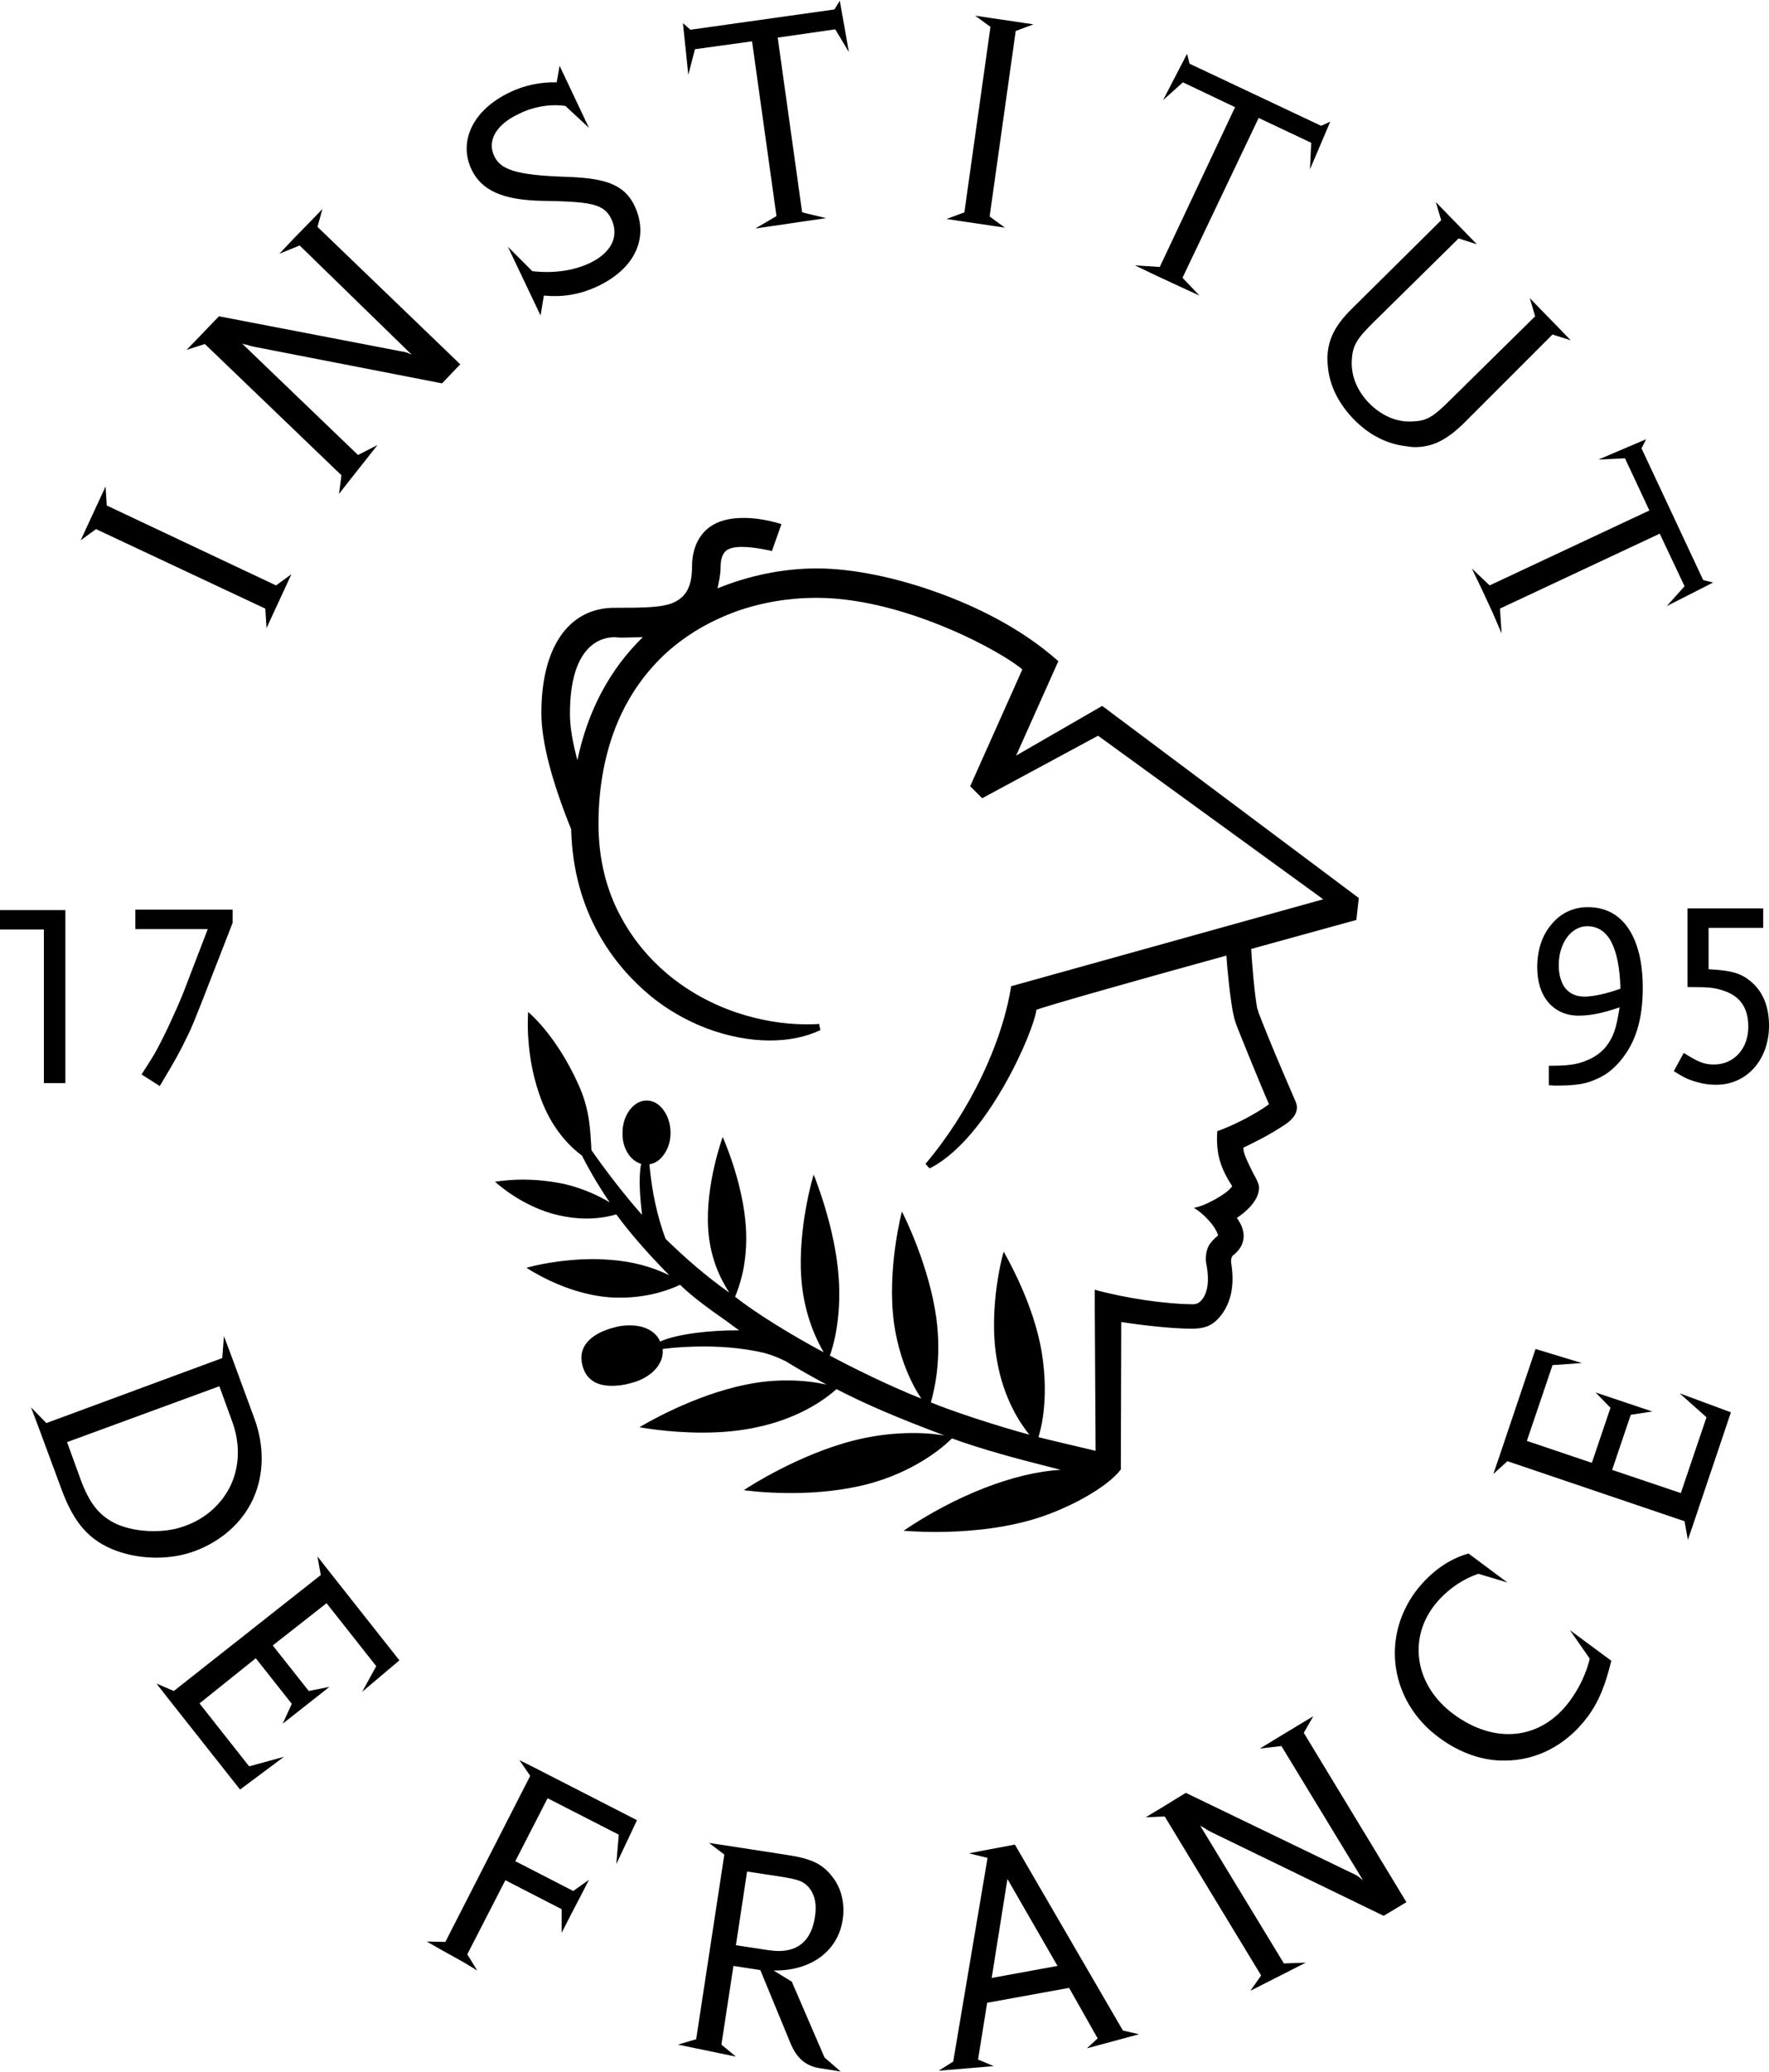 <svg height="342.193" viewBox="-153 -46 427.4 500.1" width="292.233" xmlns="http://www.w3.org/2000/svg"><path d="m85.8 8.2-6.1-.9-4-.6 4.3-1.6 6.3-44.8-3.7-2.7 4 .6 6.1.9 4 .6-4.3 1.6-6.3 44.8 3.7 2.7zm-51.2-2.2-5.9-42.2-13.8 1.9-1.6 6.2-1.3-12.5 1.8 1.6 34.8-4.9 1.3-2.1 2.2 12.4-3.3-5.5-13.9 2 5.9 42.2 5.8 1.4-5.5.8-6.1.9-5.5.8zm97.2 16.9-5.6-2.6-5-2.4 6 .4 18.2-38.6-12.6-6-4.8 4.3 5.8-11.2.6 2.4 31.8 15 2.2-1-4.9 11.5.3-6.4-12.7-6-18.4 38.6 4.1 4.3zm-162.1-9.5 5.9 5.9c5.1.6 9.9-.1 13.8-1.9 5.3-2.5 7.3-6.5 5.3-10.7-1.8-3.8-5.2-4.2-17.5-4.4-8.8-.3-13.9-2.5-16.3-7.6-3.2-6.8.4-14.4 9.3-18.6 3.5-1.7 7.4-2.5 11.3-2.4l.7-4 7.1 15-5.7-5.3c-3.5-.5-7.6.1-11.2 1.9-5.4 2.5-7.8 6.4-6 10.2 1.5 3.2 5.1 4.6 16.9 5 9.1.3 14.3 1.4 17 7 3.6 7.6.2 15.1-8.8 19.4-4.6 2.2-8.9 2.7-13.1 2.3l-.8 4.8zm217.2 48.2c-4.7-.5-9.1-2.7-12.8-6.5s-5.9-8.2-6.3-12.9c-.5-5.3 1.2-9.3 5.8-13.8l21.6-21.4-1.3-4.4 2.8 2.9 4.3 4.4 2.8 2.9-4.4-1.4-20.3 20c-4.4 4.3-5.3 5.9-5.5 9.4-.2 3.7 1.2 7.3 4.2 10.4 3 3 6.6 4.6 10.3 4.4 3.6-.1 5.1-1 9.5-5.4l20.3-20-1.3-4.4 2.8 2.9 4.3 4.4 2.8 2.9-4.4-1.4-21.4 21.4c-4.1 4-7.5 5.8-11.9 5.8-.6 0-1.2-.1-1.9-.2zm-257.4 7-33-31.7-4.4 1.4 2.8-2.9 5-5.2 44.2 8.5c.4 0 .9.2 1.3.3.5.2.7.3 1.1.5l-27.1-26.4-4.9 2 3.3-3.5 4.3-4.4 2.8-2.9-1.2 4.3 34.5 33.2-4.4 4.6-45.2-8.8c-.4-.1-1.1-.2-1.9-.5-.6-.1-1-.2-1.2-.3l28 26.9 4.7-2.4-3 3.8-3.8 4.8-2.5 3.2zm-18.4 32.2-40.9-19.2-3.7 2.7 1.7-3.7 2.6-5.6 1.7-3.7.3 4.6 40.9 19.3 3.7-2.7-1.7 3.7-2.6 5.6-1.7 3.7zm296.5.9-2.6-5.6-2.4-5 4.3 4.1 38.6-18.1-5.9-12.6-6.4.3 11.5-4.9-1.1 2.2 14.9 31.8 2.4.6-11.2 5.7 4.3-4.8-6-12.7-38.6 18.1.4 6zm-350 113.6v-37h-10.6v-4.7h15.8v41.8h-5.2zm399.6-.1c-2.2-.6-3.3-1.1-5.8-2.7l2.4-4.4c3.5 2.2 4.9 2.8 7.3 2.8 4.8 0 8.3-3.8 8.3-9.1 0-4.6-2-7.4-5.9-8.7-2.3-.8-3.8-.9-8.4-.9h-.4v-19h18.3v4.7h-13.2v10c5.8.3 8 1 10.5 3.2 2.7 2.4 4.1 5.9 4.1 10.4 0 8.3-5.4 14.3-12.8 14.3-1.5 0-3-.2-4.4-.6zm-33.6-28.3c0 2.4.6 4.3 1.6 5.6 1.1 1.3 2.6 2 4.6 2 2.2 0 5.3-.7 8.7-1.9-.1-5-.9-8.8-2.2-11.3s-3.3-3.8-5.8-3.8c-3.9 0-6.9 4.1-6.9 9.4zm-2.4 29v-4.7h.6c5.1 0 7-.5 9.7-1.8 1.5-.8 2.6-1.7 3.5-2.8 1.8-2.3 2.5-4.3 3.3-9.5-4.1 1.4-7 2-9.9 2-3 0-5.5-1.1-7.3-3.2s-2.7-5-2.7-8.5c0-4.1 1.2-7.8 3.5-10.4 2.2-2.7 5.3-4.1 8.7-4.1 4.2 0 7.5 1.7 9.8 5.1s3.5 8.2 3.5 14.4c0 7.6-1.7 13.2-5.4 17.6-1.5 1.8-3.3 3.3-5.3 4.2-2.9 1.4-5.2 1.8-10.6 1.8zm-340-2.6c1.5-2.3 2.5-3.9 3.2-5.1 2-3.5 5.1-10.2 6.8-14.4l6-15.6h-17.5v-4.7h23.5v3.2l-7.6 19.5c-1.3 3.2-2.3 5.9-3.4 8-1.6 3.4-3 5.9-6.6 11.9zm114.3-105.6c-3.2 0-10.8 1.8-10.8 18.5 0 3.1.6 6.7 1.8 11.2 2.5-11.9 7.8-21.9 15.8-29.7-1.6 0-3.4.1-5.5.1zm107.8 201.1-3.1-.8c-7.5-1.9-16.1-4.2-23.2-6.8-1.9 1.9-9 8.2-21 11.2-5.3 1.3-11.3 2-18 2-6.5 0-11.3-.7-11.3-.7 1.3-.9 13.5-8.7 26.6-12 4.7-1.2 9.5-1.8 14.4-1.8 3.7 0 6.3.4 7.5.6-12.2-4.6-19.1-7.6-26.1-11.2-2.9 2.6-9.3 7.2-19.7 9.3-3.8.8-8.1 1.2-12.7 1.2-8.4 0-15.2-1.3-15.2-1.3 1.3-.8 13.2-7.8 25.8-10.3 3.3-.7 6.6-1 9.9-1 4.1 0 7.2.5 9.5 1-3.3-1.8-6.6-3.6-9.8-5.6-1.6-.8-3.3-1.5-5.1-2-4.1-1-9.2-1.6-14.7-1.6-3.4 0-7 .2-10 .6.4 3.6-2.8 7.1-7.9 8.3-1.4.4-2.9.6-4.4.6-3.9 0-6.3-1.7-7.1-5-.6-2.4 0-4.4 1.6-6 1.4-1.4 3.6-2.5 6.5-3.2 1.1-.3 2.2-.4 3.4-.4 3.5 0 6.2 1.4 7.3 3.9 4.2-1.9 12.4-2.7 18.3-2.7h.8c-1.2-.8-2.3-1.7-3.6-2.6-3.7-2.6-7.6-5.4-10.7-8.4-1.9.9-7.1 3.1-14.3 3.1-1 0-2 0-3-.1-10.8-.9-19.7-7.1-19.8-7.1 1.3-.4 8-2.1 16.2-2.1 1.5 0 2.9.1 4.4.2 5 .4 9.6 1.6 13.9 3.7-5.5-5.6-9.5-10.2-12.8-14.7-2.4.7-4.8 1-7.3 1-2.2 0-4.5-.3-6.7-.8-8.8-2-15.2-8-15.3-8.1 2.2-.3 4.4-.5 6.6-.5 3.6 0 7.1.4 10.3 1.1 4.3 1 8.4 2.9 10.8 4.4-1.9-2.8-4.3-6.6-6.7-11.3-3.1-2.3-7.3-6.6-9.9-13.7-3.4-9-3.3-17.7-3.1-21 4.3 3.8 8.7 10 11.9 17 2.9 6.1 3.1 10.9 3.4 16.4 3.8 5.4 7.8 10.6 12.2 15.6v-.1c-.4-3.8-.9-8.6-.2-12.2-2.7-.8-4.6-3.9-4.5-7.5 0-4.3 2.7-7.8 5.8-7.8 1.6 0 3 .8 4.1 2.3s1.7 3.4 1.7 5.5c0 1.9-.5 3.7-1.5 5.1-.9 1.4-2.2 2.3-3.6 2.5.6 6.7 1.9 12.6 3.9 18 4.8 4.7 9.9 9.1 15.4 13-1.4-2.2-4.6-7.4-5.1-15.4-.7-10.8 3.5-22.1 3.5-22.2.5 1.1 4.9 11.3 5.6 21.6.6 8.9-1.7 14.8-2.6 17 5.1 4 13.7 9.3 21.4 13.4-1.2-2.1-4.7-8.4-5.4-17.8-.9-12.2 2.9-25 3-25.1.5 1.3 5.1 12.8 6 24.4.8 10.4-1.4 17.4-2.1 19.3 5.4 2.9 14.1 7.2 22.1 10.4-2.4-3.6-5.4-9.8-6.6-18.2-1.8-13 1.9-26.9 1.9-27 .7 1.3 6.6 13.3 8.3 25.6 1.4 10.1-.5 17.7-1.3 20.5 4.5 1.9 15.6 5.6 23.8 7.8-1.8-2.2-6.3-8.4-7.9-18.4-2.1-12.4 1.6-25.7 1.7-25.8.7 1.3 7.3 12.6 9.2 24.4 2 12.2-.7 20-.8 20.4 2.3.6 13.4 3.2 13.8 3.3l-.2-34.9v-4c7.2 2 17.2 3.5 23.8 3.5 1 0 1.6-.5 2.1-1.1 1.4-1.7 1.8-4.7 1.1-8.4-.2-.8-.2-1.6-.1-2.5.1-1 .5-2.1 1.1-2.8.5-.7 1.4-1.5 1.8-1.8-.6-2.4-4-5.7-5.9-6.7 2.3-.2 8.1-3.3 9.3-5.2-2.6-4.1-4-7.5-3.6-13.3 3.8-1.3 9.4-4.2 12.5-6.5-2-4.5-7.7-18.6-7.9-19.2-.2-.7-.5-1.4-.6-2.1-.8-2.9-1.7-12.7-1.8-14.6-19.6 5.4-43.4 12.1-45.9 13.1-.3 2.5-3.1 10.1-7.9 18.5-7.2 12.5-13.7 17.7-17.9 19.8l-1-1.1c10.6-12.5 18.5-29 20.7-42.9l75.4-21-54.4-39.5-28 15.1-2.9-2.9 12.6-28.2c-2-1.8-9-6.2-18.4-10.1-7.9-3.3-19.7-7.2-31.3-7.2-6.7 0-13.2 1.1-19.2 3.2-6.4 2.3-12.1 5.6-16.9 9.9-5.2 4.7-9.2 10.4-12 17-3 7.2-4.6 15.4-4.6 24.5 0 8.2 1.8 15.9 5.5 22.6 2.8 5.2 6.6 9.8 11.1 13.6 4.9 4.1 10.6 7.3 16.9 9.4 5.4 1.8 11.2 2.8 16.6 2.8 1.1 0 2.2 0 3.2-.1l.3 1.5c-3.6 1.7-7.7 2.5-12.2 2.5-4.9 0-10.1-1-15.2-2.9-5-1.9-9.7-4.6-13.8-8-8.4-7-18.5-19.7-19-40.1-4.8-11.9-7.2-21.3-7.2-28.1 0-15.9 6.6-25.4 17.7-25.4h1.8c8.9 0 12.3-.4 14.7-2.8 1.5-1.5 2.2-3.8 2.2-7.1 0-5.4 2.4-8.3 4.4-9.7s4.7-2.1 8.1-2.1c4.7 0 9.1 1.5 9.1 1.5l-2.3 6.5s-4-1-7.3-1c-1.7 0-2.9.3-3.6.8-.4.3-1.5 1.1-1.5 4.1 0 1.8-.4 3.4-.7 4.9v.2c7.6-3.1 15.8-4.8 24-4.8 8.5 0 19.3 2.2 29.6 6 8 2.9 19.4 8.1 28.7 16.4l-10.2 22.8 20.8-12 62 46.4-.6 5.3c-.1 0-11.6 3.2-25.4 7v.1c.1 2.4.9 12 1.5 14.4l.1.2c.1.5.3 1 .5 1.5l.5 1.3c2.6 6.5 3.4 8.4 8.1 19.3.9 2 0 3.9-2.5 5.6-3.8 2.5-6.6 3.9-10.1 5.6 0 1.5 1.1 3.5 1.9 5.2l.5 1c.6 1 1.4 2.6 1.4 3.4 0 3.2-3.3 6-5.3 7.3h-.1c.6.9 1.3 1.9 1.6 3.5.2 1.2 0 2.4-.6 3.5-.6 1-1.2 1.5-1.6 1.9l-.2.1c-.7.6-.6 1.7-.5 2.2.8 5.2-.1 9.3-2.5 12.4-1.6 2-3.3 3.2-6.9 3.2h-.5c-4.4 0-11.5-.8-16.7-1.6l-.1 35.6c-3.2 4.3-13 9.8-22 12.3-8.2 2.3-16.9 2.8-22.7 2.8-4.6 0-7.7-.3-7.8-.3 12.6-8.5 26.8-14.1 38-14.7zm150.7 12.4-42.8-14.5-3.4 3.1 1.3-3.8 8.9-26.4 11.2 3.4-7.1.5-6.2 18.3 15.7 5.3 4.5-13.3-3.6-3.7 13.7 4.6-5.2.8-4.5 13.3 16.6 5.6 6.2-18.3-6.5-5.8 12.4 4.6-9.1 27-1.3 3.8zm-390.8-19.1 3.2 8.8c2.2 6.1 4.7 9.1 8.8 11 2.5 1.1 5.7 1.7 8.9 1.7 2.7 0 5.4-.4 7.7-1.3 5-1.8 8.9-5.4 11-9.9 2.1-4.6 2.2-9.9.4-15l-3.2-8.8zm11.8 26.2c-6.4-2.4-10.1-6.6-13.1-14.7l-5.7-15.4-1.7-4.5 3.7 3.8 42.5-15.7.4-5.3 1.7 4.5 5.7 15.5c2.4 6.6 2.3 13.4-.3 19.2s-7.7 10.3-14.1 12.7c-3 1.1-6.1 1.6-9.3 1.6-3.5 0-6.8-.6-9.8-1.7zm319.6 45.1c-11.6-8.6-14-23.8-5.6-35.2 3.4-4.5 7.8-7.8 12.8-9.2l9.4 7-7-2.1c-3.7 1.2-7.8 3.9-10.8 7.8-6.3 8.4-4.3 19.4 4.8 26.1 10 7.4 21.1 6.2 28-3.1 2.3-3.1 4-6.6 4.9-10.3l-4.8-6.9 10 7.4c-1.4 5.7-2.9 9.7-5.7 13.5-5.2 7-12.5 10.6-20 10.6-5.3.1-10.9-1.8-16-5.6zm-307.3-9.8-2.5-3.2 4.2 1.8 35.5-28-.8-4.5 2.5 3.2 17.3 21.9-9 7.6 3.4-6.2-12-15.2-13 10.2 8.7 11 5-1-11.3 8.9 2.2-4.8-8.7-11-13.6 10.9 12 15.2 8.4-2.3-10.6 7.9zm71.7 64.1-5.4-3-3.5-2 4.5.1 20.5-40.1-2.6-3.8 3.6 1.8 24.8 12.7-5 10.6.6-7.1-17.2-8.8-7.8 15.2 14 7.2 3.8-2.7-1.9 3.7-2.4 4.6-2.3 4.5v-5.7l-13.6-7-9.2 17.9 2.4 3.9zm192.7 3.2-23.3-38.4-4.6.2 3.5-2.1 6.2-3.8 40.6 19.6c.3.1.8.4 1.2.7s.6.5 1 .8l-19.7-32.4-5.2.6 4.1-2.5 5.3-3.2 3.5-2.1-2.3 4 24.8 40.9-5.5 3.3-41.6-20.2c-.4-.2-1-.5-1.7-1-.5-.3-.9-.4-1.1-.7l20.3 33.4 5.3-.2-13.4 6.8zm-65.1.6 15.9-2.9-12.1-21zm-12.8 22.4 3.5-2.2 8.3-49.2-4.5-1.1 4.7-.9v.2-.2l6.4-1.2 26.1 44.9 3.9.9-12.6 3.4 2.6-2.4-6.9-12.2-19.8 3.6-2.2 13.7 3.8 1.6zm-49-30.3 7.9 1.2c.8.1 1.7.2 2.4.2 5 0 8-2.8 8.8-8.3.5-3.1-.1-5.5-1.6-7.2-1.3-1.4-2.5-1.8-6.9-2.5l-7.9-1.2zm25.3 30.5-5-.8c-3.4-.5-5.6-2.4-7.1-6l-7.3-17.7-6.5-1-2.9 19 3.5 2.9-14-2.9 4.4-1.3 6.8-44.6-3.7-2.8 4 .6 14.9 2.3c5.9.9 8.6 2.2 11 5.4 2.1 2.7 3 6.5 2.4 10.2-1.1 7.5-7.5 12.3-16.2 12.3h-.5l4.4 2.7 7.9 18.3z"/></svg>